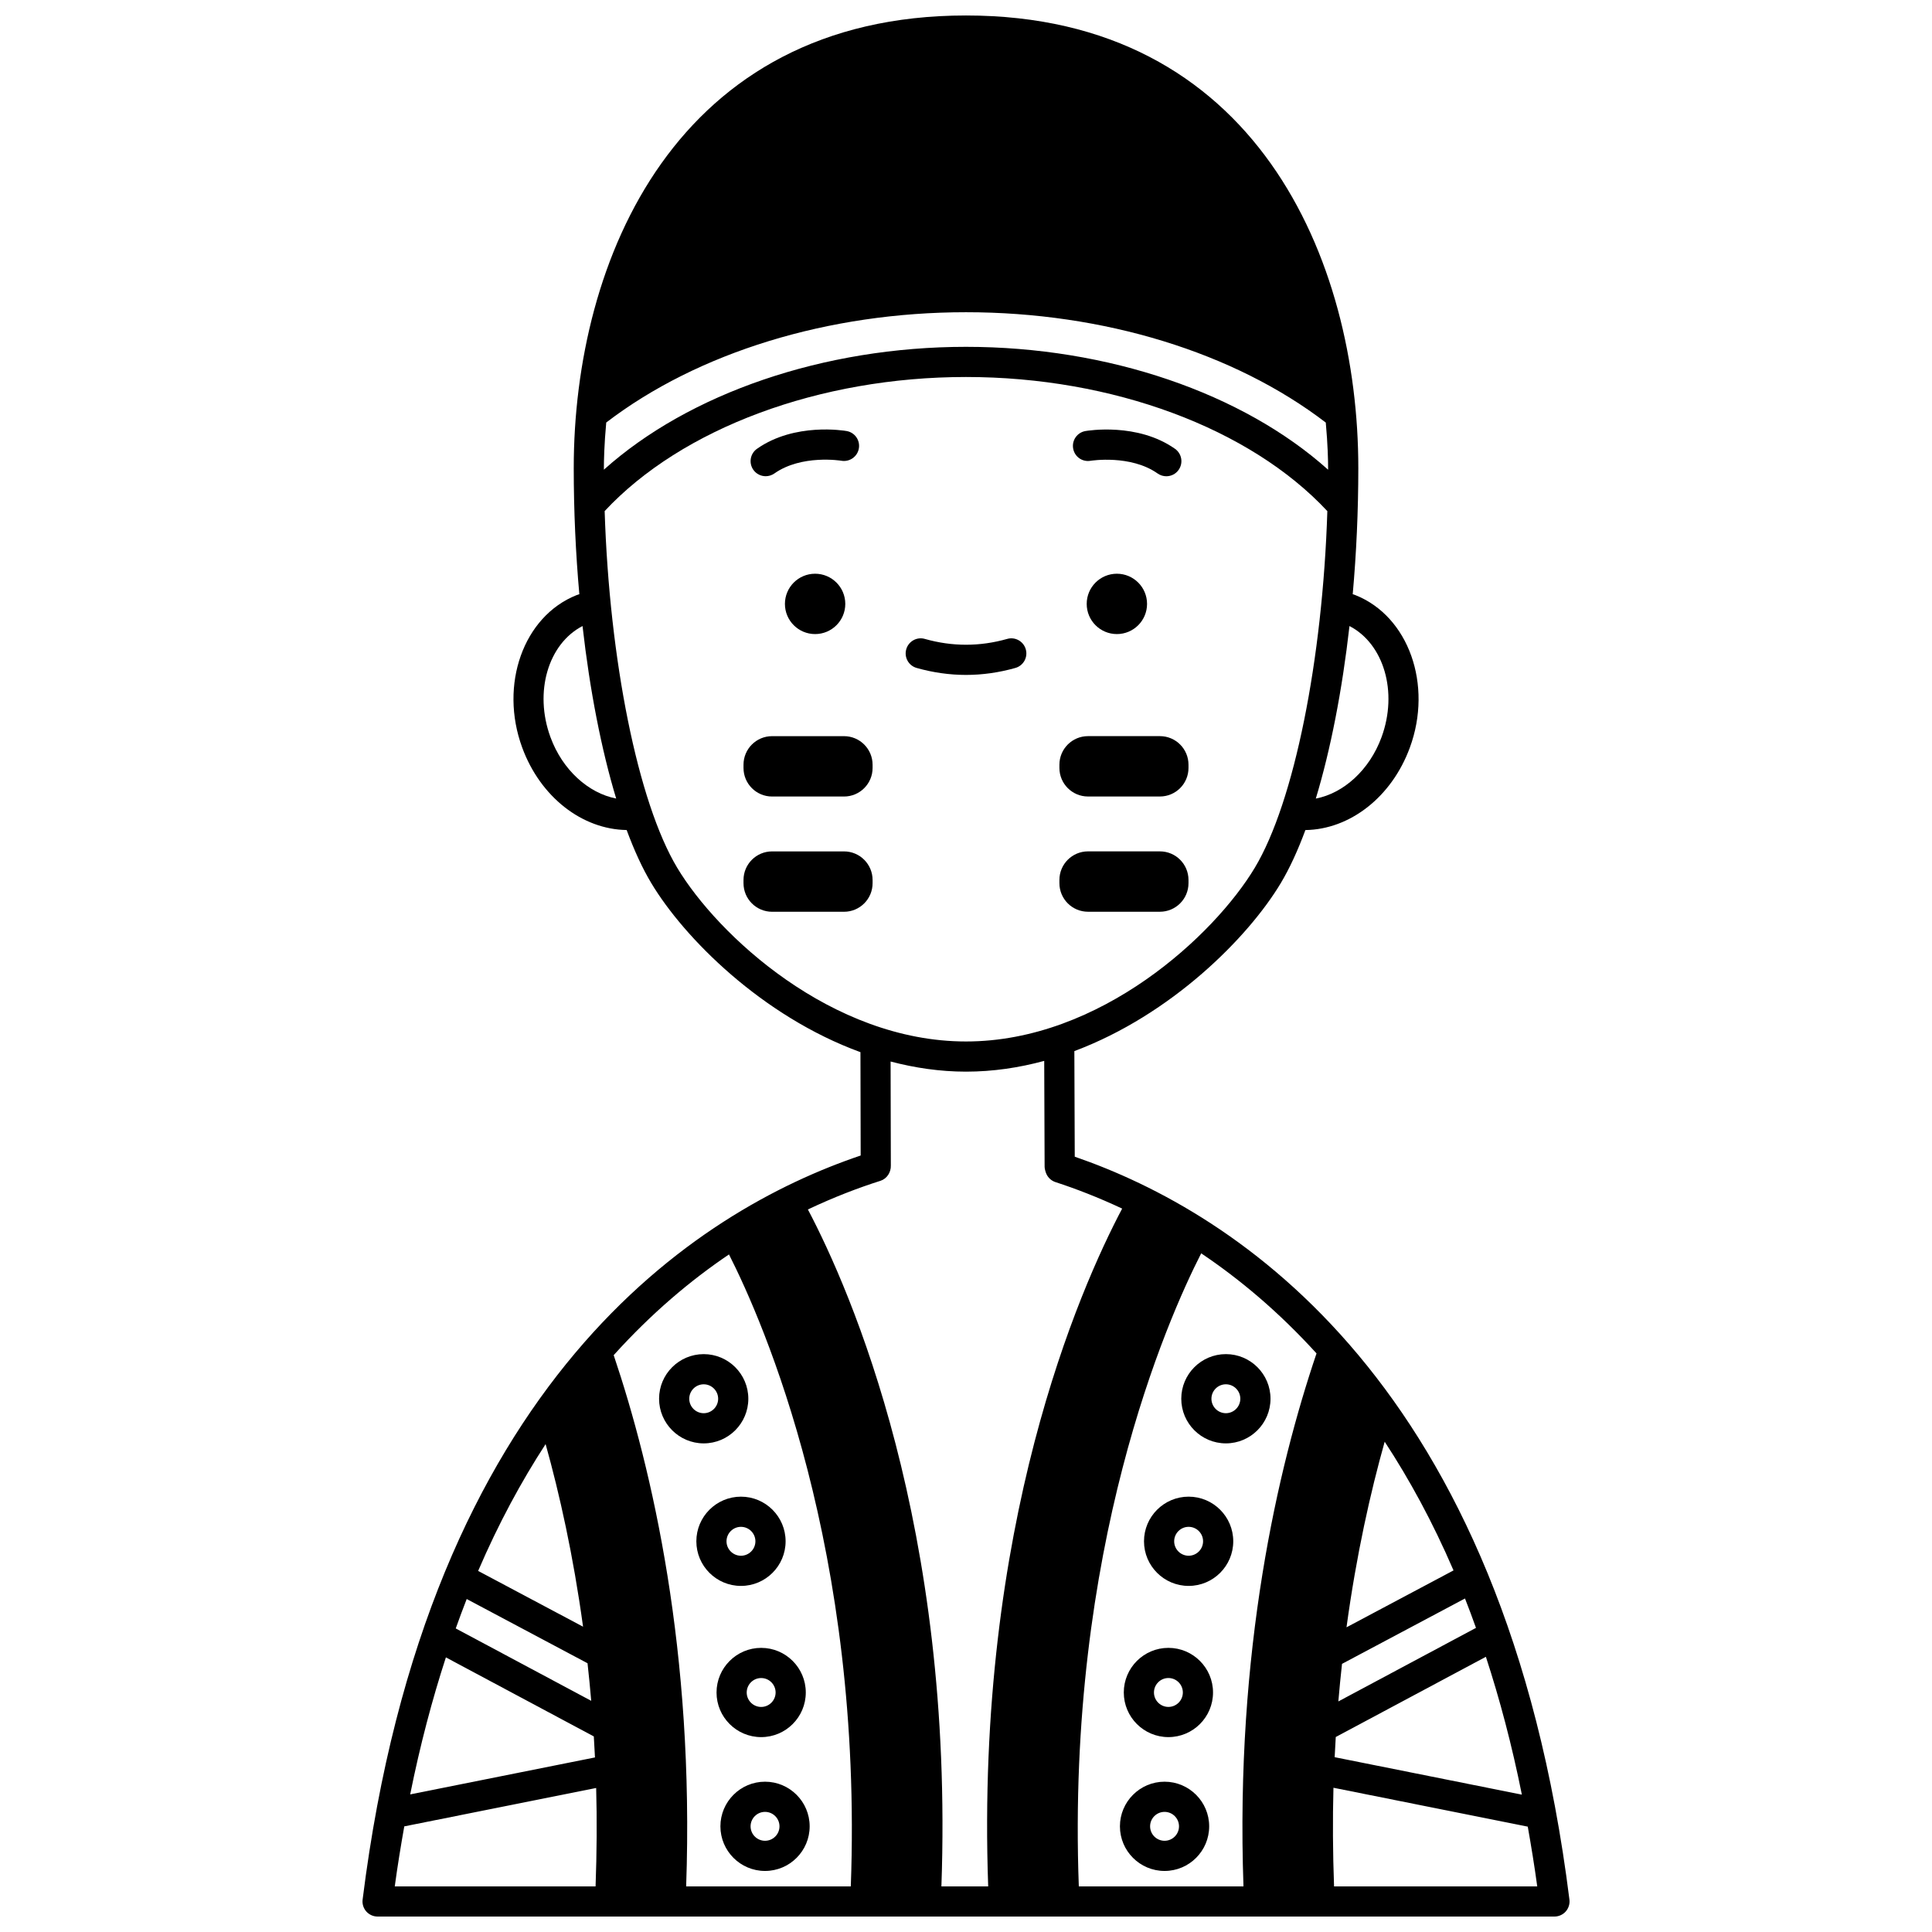 <?xml version="1.0" encoding="UTF-8"?>
<!-- Uploaded to: SVG Repo, www.svgrepo.com, Generator: SVG Repo Mixer Tools -->
<svg width="800px" height="800px" version="1.1" viewBox="144 144 512 512" xmlns="http://www.w3.org/2000/svg">
 <defs>
  <clipPath id="a">
   <path d="m240 148.09h320v503.81h-320z"/>
  </clipPath>
 </defs>
 <path d="m447.98 304.04c0 4.418-3.582 7.996-7.996 7.996-4.418 0-7.996-3.578-7.996-7.996 0-4.418 3.578-7.996 7.996-7.996 4.414 0 7.996 3.578 7.996 7.996"/>
 <path d="m433.03 266.11c0.094-0.016 10.586-1.688 17.754 3.371 0.699 0.492 1.504 0.73 2.301 0.73 1.254 0 2.496-0.586 3.269-1.695 1.273-1.805 0.84-4.297-0.965-5.574-9.973-7.031-23.191-4.801-23.75-4.707-2.176 0.383-3.625 2.453-3.242 4.629 0.383 2.176 2.418 3.629 4.633 3.246z"/>
 <path d="m368.01 304.04c0 4.418-3.582 7.996-8 7.996-4.414 0-7.996-3.578-7.996-7.996 0-4.418 3.582-7.996 7.996-7.996 4.418 0 8 3.578 8 7.996"/>
 <path d="m346.92 270.2c0.797 0 1.598-0.238 2.301-0.73 7.227-5.09 17.656-3.383 17.766-3.367 2.16 0.371 4.238-1.078 4.617-3.246 0.387-2.176-1.066-4.25-3.242-4.629-0.562-0.098-13.777-2.324-23.75 4.707-1.805 1.273-2.238 3.766-0.965 5.574 0.777 1.105 2.016 1.691 3.273 1.691z"/>
 <g clip-path="url(#a)">
  <path d="m428.82 450.54-0.105-27.988c25.789-9.664 46.098-30.168 54.684-44.48 2.336-3.894 4.527-8.652 6.543-14.098 11.785-0.168 22.859-8.727 27.68-21.844 6.129-16.672-0.328-34.801-14.402-40.406-0.234-0.094-0.496-0.164-0.738-0.246 0.969-10.84 1.484-22.102 1.484-33.426 0-55.336-27.23-119.95-103.96-119.95-76.734 0-103.96 64.621-103.96 119.95 0 11.328 0.516 22.582 1.484 33.418-0.242 0.09-0.508 0.156-0.742 0.25-14.07 5.602-20.527 23.73-14.398 40.402 4.82 13.117 15.898 21.68 27.68 21.844 2.016 5.449 4.203 10.207 6.543 14.098 8.668 14.445 29.273 35.23 55.414 44.773l0.059 27.387c-43.168 14.586-114.77 59.469-131.99 197.19-0.145 1.137 0.211 2.277 0.969 3.144 0.766 0.855 1.852 1.348 3 1.348h311.88c1.148 0 2.238-0.492 3-1.352 0.754-0.863 1.113-2.008 0.969-3.144-17.133-137.05-88.309-182.12-131.09-196.87zm70.828 134.4 32.59-17.324c1 2.535 1.969 5.141 2.914 7.789l-36.477 19.492c0.289-3.387 0.613-6.707 0.973-9.957zm1.191-9.688c2.633-19.312 6.367-35.855 10.117-49.184 6.555 9.988 12.715 21.281 18.242 34.109zm-2.848 29.074 39.785-21.258c3.66 11.211 6.887 23.332 9.535 36.531l-49.613-9.926c0.082-1.801 0.188-3.574 0.293-5.348zm-5.098-101.66c-10.258 30.293-21.555 78.758-19.359 141.25h-43.637c-3.312-89.633 23.406-150.09 32.43-167.77 10.137 6.805 20.539 15.496 30.566 26.523zm17.223-163.29c-3.188 8.676-10.043 14.848-17.414 16.254 3.914-12.926 6.984-28.633 8.922-45.723 9.062 4.676 12.918 17.43 8.492 29.469zm-206.08-71.32c0-1.887 0.082-6.219 0.621-12.082 24.27-18.582 58.871-29.23 95.34-29.23 36.496 0 71.082 10.648 95.348 29.242 0.535 5.863 0.617 10.188 0.617 12.07 0 0.141-0.004 0.285-0.004 0.426-22.562-20.254-58.273-32.566-95.965-32.566-37.668 0-73.387 12.312-95.957 32.555 0.004-0.137 0-0.277 0-0.414zm-14.152 71.32c-4.426-12.035-0.57-24.793 8.492-29.469 1.934 17.086 5.008 32.789 8.918 45.715-7.356-1.422-14.223-7.57-17.41-16.246zm33.578 34.582c-10.434-17.387-17.973-55.156-19.223-94.516 20.457-21.945 56.918-35.535 95.754-35.535 38.859 0 75.312 13.594 95.766 35.547-1.246 39.352-8.789 77.117-19.223 94.504-10.672 17.805-40.902 46.043-76.535 46.043-35.637 0-65.863-28.238-76.539-46.043zm53.855 82.973c1.73-0.547 2.824-2.273 2.762-4.059l-0.062-27.559c6.426 1.688 13.102 2.684 19.984 2.684 7.144 0 14.082-1.047 20.727-2.852l0.105 28.055c0.004 0.539 0.234 1.352 0.445 1.848 0.457 1.055 1.344 1.867 2.434 2.223 5.418 1.762 11.383 4.066 17.672 7.019-11.289 21.352-38.891 83.992-35.504 179.63h-12.398c3.379-95.285-24.016-157.83-35.379-179.4 6.856-3.25 13.352-5.731 19.215-7.59zm-40.129 19.508c9.16 18.043 35.57 78.324 32.281 167.48h-43.633c2.188-62.18-8.984-110.46-19.203-140.79 10-11.086 20.398-19.836 30.555-26.691zm-37.488 108.34c0.359 3.25 0.688 6.57 0.977 9.957l-35.902-19.184c0.949-2.648 1.91-5.258 2.906-7.797zm-28.988-24.469c5.418-12.621 11.461-23.738 17.879-33.609 3.684 13.184 7.328 29.445 9.922 48.387zm30.652 43.859c0.113 1.844 0.219 3.691 0.309 5.57l-48.973 9.797c2.637-13.113 5.836-25.16 9.465-36.312zm-50.227 23.836 50.852-10.172c0.227 8.363 0.172 17.086-0.156 26.086h-53.219c0.742-5.477 1.605-10.742 2.523-15.914zm246.4 15.914c-0.332-9.02-0.383-17.762-0.16-26.145l51.496 10.305c0.91 5.144 1.77 10.387 2.512 15.844z"/>
 </g>
 <path d="m432.33 355.08h19.059c4.184 0 7.574-3.391 7.574-7.574v-0.848c0-4.184-3.391-7.574-7.574-7.574h-19.059c-4.184 0-7.574 3.391-7.574 7.574v0.848c0 4.184 3.391 7.574 7.574 7.574z"/>
 <path d="m432.33 385.62h19.059c4.184 0 7.574-3.391 7.574-7.574v-0.848c0-4.184-3.391-7.574-7.574-7.574h-19.059c-4.184 0-7.574 3.391-7.574 7.574v0.848c0 4.184 3.391 7.574 7.574 7.574z"/>
 <path d="m367.67 339.09h-19.059c-4.184 0-7.574 3.391-7.574 7.574v0.848c0 4.184 3.391 7.574 7.574 7.574h19.059c4.184 0 7.574-3.391 7.574-7.574v-0.848c-0.004-4.184-3.394-7.574-7.574-7.574z"/>
 <path d="m367.67 369.63h-19.059c-4.184 0-7.574 3.391-7.574 7.574v0.848c0 4.184 3.391 7.574 7.574 7.574h19.059c4.184 0 7.574-3.391 7.574-7.574v-0.848c-0.004-4.184-3.394-7.574-7.574-7.574z"/>
 <path d="m413.09 321.01c2.125-0.602 3.359-2.812 2.754-4.934-0.602-2.129-2.828-3.371-4.934-2.754-7.25 2.055-14.566 2.055-21.812 0-2.106-0.621-4.34 0.629-4.934 2.754-0.602 2.125 0.633 4.336 2.754 4.934 4.336 1.23 8.738 1.852 13.082 1.852 4.348 0 8.754-0.621 13.09-1.852z"/>
 <path d="m330.49 526.51c6.523 0 11.824-5.305 11.824-11.828 0-6.523-5.301-11.824-11.824-11.824-6.523 0-11.828 5.301-11.828 11.824 0 6.519 5.309 11.828 11.828 11.828zm0-15.656c2.106 0 3.828 1.719 3.828 3.828s-1.719 3.832-3.828 3.832c-2.109 0-3.832-1.719-3.832-3.832 0.004-2.113 1.723-3.828 3.832-3.828z"/>
 <path d="m328.54 552.46c0 6.523 5.301 11.824 11.824 11.824 6.523 0 11.828-5.301 11.828-11.824 0-6.523-5.305-11.828-11.828-11.828-6.523 0-11.824 5.305-11.824 11.828zm15.652 0c0 2.106-1.719 3.828-3.832 3.828-2.106 0-3.828-1.719-3.828-3.828s1.719-3.832 3.828-3.832c2.113 0 3.832 1.719 3.832 3.832z"/>
 <path d="m333.89 592.53c0 6.523 5.305 11.824 11.828 11.824 6.523 0 11.824-5.301 11.824-11.824 0-6.523-5.301-11.828-11.824-11.828-6.519 0-11.828 5.309-11.828 11.828zm15.656 0c0 2.106-1.719 3.828-3.828 3.828s-3.832-1.719-3.832-3.828 1.719-3.832 3.832-3.832c2.109 0 3.828 1.719 3.828 3.832z"/>
 <path d="m346.74 616.17c-6.523 0-11.824 5.305-11.824 11.828s5.301 11.824 11.824 11.824c6.523 0 11.828-5.301 11.828-11.824 0-6.519-5.305-11.828-11.828-11.828zm0 15.656c-2.106 0-3.828-1.719-3.828-3.828s1.719-3.832 3.828-3.832c2.109 0 3.832 1.719 3.832 3.832s-1.719 3.828-3.832 3.828z"/>
 <path d="m457.05 514.68c0 6.523 5.301 11.828 11.824 11.828s11.824-5.305 11.824-11.828c0-6.523-5.301-11.824-11.824-11.824s-11.824 5.301-11.824 11.824zm15.648 0c0 2.109-1.719 3.832-3.828 3.832-2.106 0-3.828-1.719-3.828-3.832 0-2.106 1.719-3.828 3.828-3.828s3.828 1.715 3.828 3.828z"/>
 <path d="m459 540.63c-6.523 0-11.828 5.305-11.828 11.828 0 6.523 5.305 11.824 11.828 11.824 6.523 0 11.824-5.301 11.824-11.824 0-6.523-5.301-11.828-11.824-11.828zm0 15.656c-2.109 0-3.832-1.719-3.832-3.828s1.719-3.832 3.832-3.832c2.106 0 3.828 1.719 3.828 3.832 0 2.106-1.719 3.828-3.828 3.828z"/>
 <path d="m453.64 580.7c-6.523 0-11.824 5.305-11.824 11.828 0 6.523 5.301 11.824 11.824 11.824s11.824-5.301 11.824-11.824c0-6.523-5.301-11.828-11.824-11.828zm0 15.652c-2.106 0-3.828-1.719-3.828-3.828 0-2.109 1.719-3.832 3.828-3.832 2.106 0 3.828 1.719 3.828 3.832 0 2.113-1.719 3.828-3.828 3.828z"/>
 <path d="m452.62 616.17c-6.523 0-11.828 5.305-11.828 11.828s5.305 11.824 11.828 11.824c6.523 0 11.824-5.301 11.824-11.824 0-6.519-5.301-11.828-11.824-11.828zm0 15.656c-2.109 0-3.832-1.719-3.832-3.828s1.719-3.832 3.832-3.832c2.106 0 3.828 1.719 3.828 3.832s-1.715 3.828-3.828 3.828z"/>
</svg>